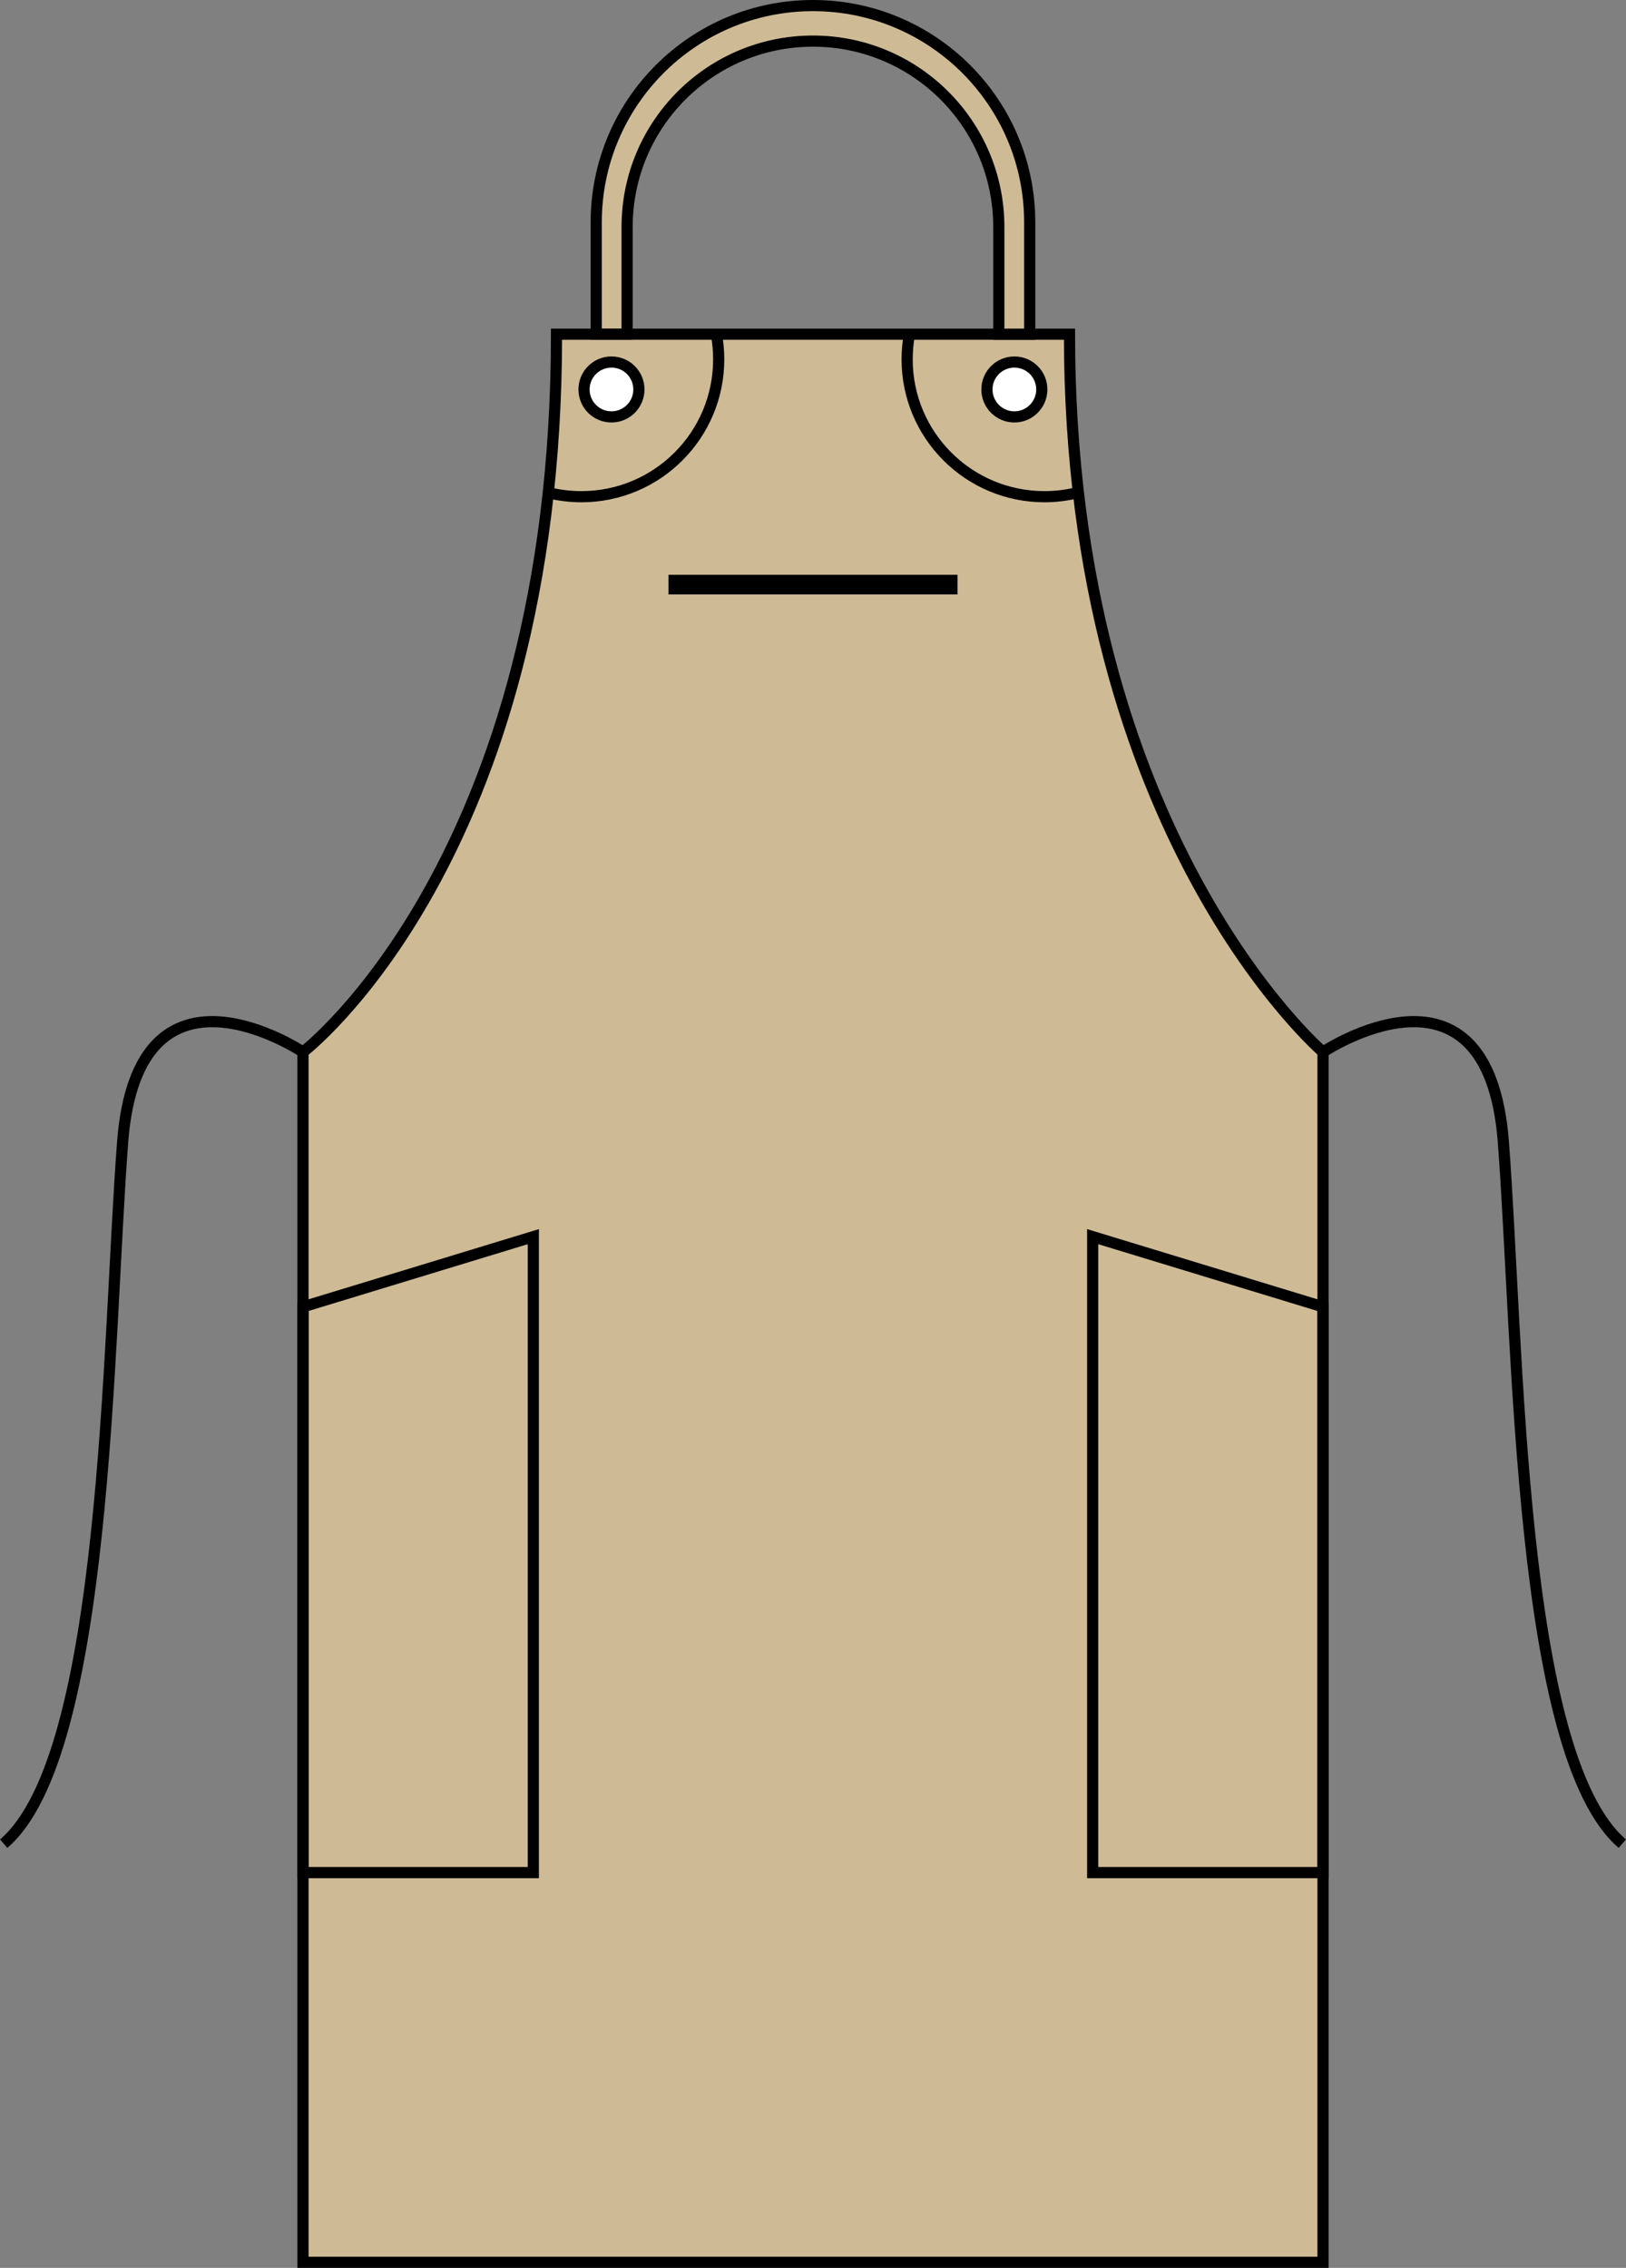 <?xml version="1.0" encoding="iso-8859-1"?>
<!-- Generator: Adobe Illustrator 23.1.1, SVG Export Plug-In . SVG Version: 6.00 Build 0)  -->
<svg version="1.1" id="khaki-brown" xmlns="http://www.w3.org/2000/svg" xmlns:xlink="http://www.w3.org/1999/xlink" x="0px"
	 y="0px" viewBox="0 0 20.683 28.847" style="enable-background:new 0 0 20.683 28.847;" xml:space="preserve">
<rect x="0" y="0" width="20.683" height="28.847" fill="#808080" stroke="none"/>
<g>
	<g>
		<path style="fill:#CEBB95;stroke:#000000;stroke-width:0.142;" d="M7.079,4.251c0,6.675-3.225,9.131-3.225,9.131v15.394h12.975
			V13.382c0,0-3.225-2.756-3.225-9.131L7.079,4.251z"/>
		<path style="fill:#CEBB95;stroke:#000000;stroke-width:0.142;" d="M10.341,0.071L10.341,0.071c-1.523,0-2.757,1.235-2.757,2.757
			v1.422l0.393,0V2.887c0-1.306,1.058-2.364,2.364-2.364h0c1.306,0,2.364,1.058,2.364,2.364v1.364l0.393,0V2.828
			C13.099,1.306,11.864,0.071,10.341,0.071z"/>
		<path style="fill:none;stroke:#000000;stroke-width:0.142;" d="M3.854,13.382c0,0-2.099-1.406-2.294,1.144s-0.195,7.8-1.513,8.925
			"/>
		<path style="fill:none;stroke:#000000;stroke-width:0.142;" d="M16.829,13.382c0,0,2.099-1.406,2.294,1.144s0.195,7.8,1.513,8.925
			"/>
		<path style="fill:#FFFFFF;stroke:#000000;stroke-width:0.142;" d="M7.778,5.303L7.778,5.303c-0.193,0-0.349-0.156-0.349-0.349v0
			c0-0.193,0.156-0.349,0.349-0.349h0c0.193,0,0.349,0.156,0.349,0.349v0C8.127,5.146,7.971,5.303,7.778,5.303z"/>
		<path style="fill:#FFFFFF;stroke:#000000;stroke-width:0.142;" d="M12.903,5.303L12.903,5.303c-0.193,0-0.349-0.156-0.349-0.349v0
			c0-0.193,0.156-0.349,0.349-0.349h0c0.193,0,0.349,0.156,0.349,0.349v0C13.252,5.146,13.096,5.303,12.903,5.303z"/>
		<path style="fill:none;stroke:#000000;stroke-width:0.142;" d="M9.113,4.251c0.019,0.104,0.029,0.211,0.029,0.32v0
			c0,0.965-0.782,1.747-1.747,1.747h0c-0.145,0-0.286-0.018-0.421-0.051"/>
		<path style="fill:none;stroke:#000000;stroke-width:0.142;" d="M13.717,6.264c-0.138,0.035-0.282,0.054-0.431,0.054h0
			c-0.965,0-1.747-0.782-1.747-1.747v0c0-0.109,0.01-0.216,0.029-0.32"/>
		<line style="fill:none;stroke:#000000;stroke-width:0.25;" x1="8.503" y1="7.436" x2="12.18" y2="7.436"/>
		<polygon style="fill:none;stroke:#000000;stroke-width:0.142;" points="6.784,15.73 3.854,16.623 3.854,23.819 6.784,23.819 		"/>
		<polygon style="fill:none;stroke:#000000;stroke-width:0.142;" points="13.899,15.73 16.829,16.623 16.829,23.819 13.899,23.819 
					"/>
	</g>
</g>
</svg>
